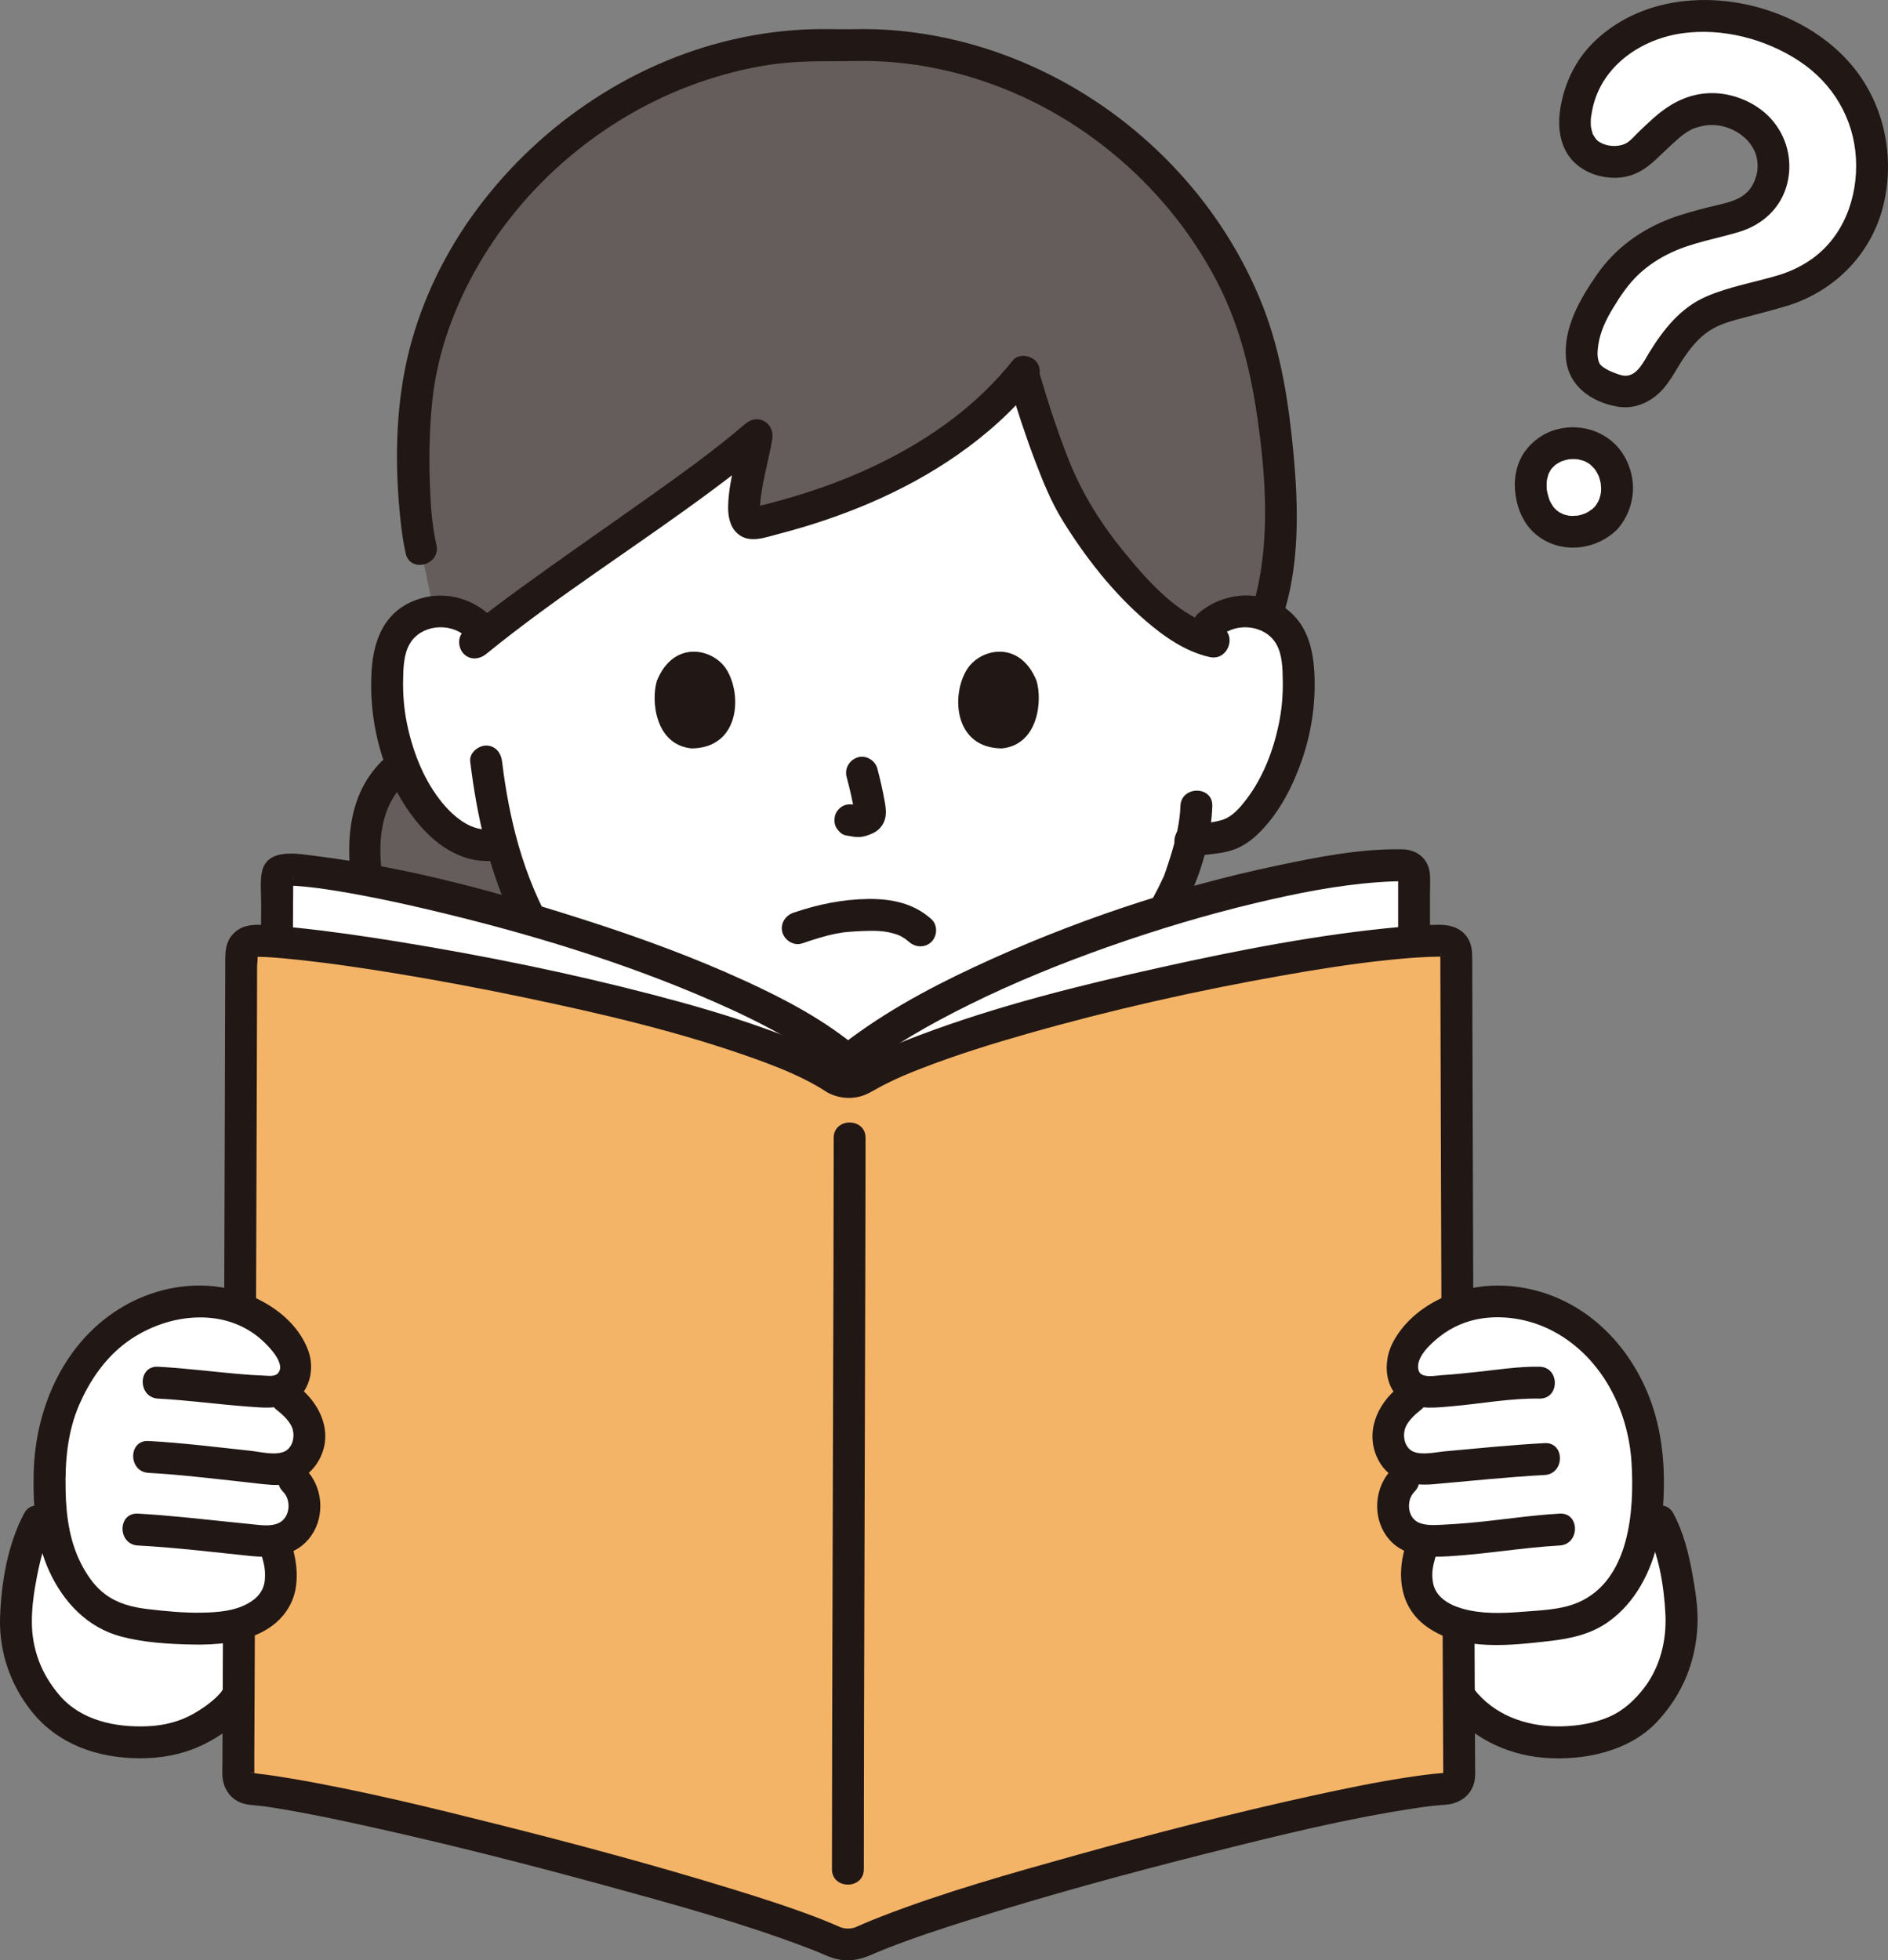 <?xml version="1.0" encoding="UTF-8"?><svg id="b" xmlns="http://www.w3.org/2000/svg" width="284.312" height="295.171" viewBox="0 0 284.312 295.171"><rect x="0" y="0" width="284.312" height="295.171" fill="#808080" stroke="none"/><defs><style>.h{fill:#f4b467;}.i{fill:#211715;}.j{fill:#fff;}.k{fill:#645d5c;}</style></defs><g id="c"><g id="d"><path class="j" d="M113.95,165.986c-10.295-1.46-19.747-8.015-27.549-17.353-5.877-7.034-9.08-14.894-10.908-21.697-.396.099-.615.154-.615.154-3.282.82-5.866-.831-7.696-2.29-2.382-1.926-4.095-4.456-5.409-7.099-2.699-5.425-3.872-11.492-3.356-17.446.141-1.51.387-3.059,1.15-4.418,1.079-1.938,3.227-3.361,5.585-3.713s4.881.39,6.582,1.926c0,0,4.321-43.035,54.395-43.035s56.009,43.035,56.009,43.035c1.701-1.536,4.224-2.278,6.582-1.926,2.358.352,4.506,1.775,5.585,3.713.763,1.359,1.009,2.908,1.15,4.418.516,5.954-.657,12.021-3.356,17.446-1.314,2.643-3.027,5.173-5.409,7.099-1.787,1.425-4.92,1.425-7.283,1.765-.576,2.452-1.342,4.586-1.686,5.631-2.125,5.767-15.342,28.21-31.001,31.69l-32.772,2.101Z"/><path class="k" d="M55.839,121.725c.152-.466.327-.925.525-1.376.911-2.072,2.411-3.947,4.266-5.21.344.868.725,1.723,1.143,2.563,1.314,2.643,3.027,5.173,5.409,7.099,1.829,1.459,4.414,3.111,7.696,2.29,0,0,.214-.054.614-.156,1.828,6.803,5.031,14.665,10.909,21.699,1.164,1.393,2.364,2.724,3.599,3.985-2.035,5.775-7.226,11.336-12.502,14.507-4.122,2.478-8.366,4.115-13.512,3.501-.931-.111-1.909-.168-2.343-1-.627-1.2,1.339-3.404,2.457-5.554,1.327-2.552.53-6.68-.416-9.396-.946-2.716-2.522-5.16-3.843-7.715-2.447-4.734-4.033-9.911-4.658-15.203-.396-3.354-.388-6.845.656-10.034Z"/><path class="k" d="M191.642,62.107c1.428,9.758,2.234,23.436-1.555,32.174-.439-.161-.898-.273-1.364-.343-2.58-.385-5.356.539-7.038,2.378-8.189-2.599-17.005-14.694-20.179-20.129-2.345-4.015-5.536-13.202-7.467-20.004-9.163,11.519-24.317,18.902-40.128,22.563-3.787.918-.78-8.012.066-13.262-9.841,8.463-29.864,21.333-40.988,30.111-1.437-2.505-4.662-3.874-7.661-3.495-.933-4.564-1.922-9.405-1.922-9.405-1.409-6.087-1.595-19.133-.045-26.758,5.721-28.271,33.976-50.712,63.607-49.073,29.631-1.64,57.886,20.802,63.607,49.073.356,1.756.73,3.852,1.069,6.169Z"/><path class="i" d="M57.361,114.737c-5.23,5.315-5.348,13.002-4.166,19.92.626,3.668,1.735,7.212,3.209,10.625,1.363,3.154,3.333,6.013,4.647,9.183.947,2.286,1.956,5.616,1.101,8.064-.888,2.541-3.834,4.752-2.824,7.735,1.163,3.436,6.422,3.08,9.266,2.717,3.217-.411,6.231-1.589,9.051-3.167,6.462-3.615,12.002-9.424,14.616-16.409.454-1.214-.506-2.631-1.676-2.952-1.345-.37-2.496.458-2.952,1.676-1.919,5.131-6.114,9.592-10.68,12.509-2.243,1.433-4.636,2.65-7.232,3.286-1.255.307-2.501.444-3.794.428-.645-.008-1.303-.03-1.941-.127.049.007-.768-.093-.72-.144.461.225.666.549.615.971-.02.365.007.365.08.001.677-.908,1.234-2.065,1.812-3.054.771-1.318,1.212-2.661,1.365-4.179.261-2.591-.286-5.341-1.14-7.784-1.024-2.93-2.67-5.545-4.085-8.288-1.444-2.798-2.543-5.748-3.327-8.797-1.544-6.003-2.608-13.967,2.169-18.822,2.169-2.204-1.223-5.6-3.394-3.394h0Z"/><path class="i" d="M183.837,95.747c2.466-2.106,6.78-1.634,8.398,1.302.886,1.607.907,3.654.937,5.443.037,2.18-.148,4.352-.589,6.487-.827,3.999-2.365,8.057-4.858,11.329-.976,1.282-2.171,2.722-3.772,3.178-1.732.492-3.574.533-5.349.789-1.284.185-1.989,1.815-1.676,2.952.379,1.379,1.664,1.862,2.952,1.676,1.666-.24,3.363-.295,5.004-.699,1.956-.482,3.484-1.54,4.884-2.961,2.911-2.955,4.868-6.775,6.235-10.655,1.408-3.994,2.086-8.31,1.958-12.544s-1.041-8.259-4.757-10.729c-3.975-2.641-9.222-1.985-12.762,1.038-.986.842-.866,2.528,0,3.394.977.977,2.405.844,3.394,0h0Z"/><path class="i" d="M177.758,121.365c-.082,2.502-.684,4.939-1.412,7.324-.255.835-.53,1.664-.811,2.491-.068.199-.138.396-.208.594-.254.721.119-.224-.092.229-1.089,2.348-2.329,4.607-3.691,6.809-3.967,6.409-8.782,12.479-14.676,17.222-3.198,2.573-6.802,4.622-10.784,5.536-3.009.691-1.736,5.32,1.276,4.629,8.213-1.887,15.043-7.907,20.403-14.134,4.468-5.191,8.618-11.033,11.463-17.293,1.881-4.14,3.183-8.863,3.333-13.407.102-3.09-4.698-3.086-4.8,0h0Z"/><path class="i" d="M73.432,92.353c-3.265-2.788-7.717-3.489-11.635-1.665-4.046,1.884-5.504,5.823-5.815,10.014-.62,8.357,1.955,17.832,7.698,24.095,3.057,3.334,7.235,5.619,11.836,4.608,3.016-.663,1.739-5.291-1.276-4.629-3.259.716-6.273-2.083-8.09-4.468-2.538-3.33-4.088-7.475-4.902-11.55-.412-2.064-.579-4.163-.545-6.267.03-1.839.059-3.97,1.027-5.594,1.678-2.818,5.895-3.212,8.309-1.151.985.841,2.427.967,3.394,0,.862-.862.99-2.549,0-3.394h0Z"/><path class="i" d="M70.806,114.657c1.007,8.25,2.827,16.295,6.365,23.86,4.486,9.592,11.963,18.073,20.859,23.82,4.618,2.984,9.828,5.158,15.283,5.964,1.281.189,2.579-.319,2.952-1.676.311-1.131-.386-2.762-1.676-2.952-9.325-1.378-17.261-6.792-23.635-13.523-6.584-6.953-10.955-15.321-13.335-24.57-.519-2.018-.951-4.058-1.308-6.111-.162-.93-.308-1.862-.441-2.796-.097-.678-.144-1.04-.263-2.015-.157-1.286-.991-2.4-2.4-2.4-1.175,0-2.558,1.105-2.4,2.4h0Z"/><path class="i" d="M65.72,82.052c-.726-3.212-.912-6.528-1.01-9.911-.116-4.017-.017-8.056.42-12.053.783-7.174,3.387-14.159,7.011-20.367,7.567-12.961,20.061-23.059,34.334-27.712,3.508-1.144,7.145-2.011,10.812-2.442,3.891-.458,7.762-.305,11.664-.38,7.599-.147,15.125,1.347,22.181,4.149,13.929,5.531,25.791,16.385,32.498,29.78,3.182,6.355,4.786,13.173,5.776,20.172,1.083,7.652,1.667,15.782.331,23.437-.316,1.809-.755,3.591-1.355,5.328-1.011,2.926,3.624,4.183,4.629,1.276,2.72-7.872,2.542-16.718,1.786-24.907-.693-7.505-1.832-15.138-4.576-22.193-5.871-15.095-17.622-27.668-32.057-34.949-7.28-3.672-15.167-5.994-23.296-6.694-2.027-.174-4.063-.242-6.097-.195-2.044.047-4.083-.046-6.129,0-4.075.091-8.161.618-12.134,1.523-15.855,3.611-30.052,13.466-39.456,26.661-4.622,6.484-8.055,13.915-9.791,21.696-1.726,7.738-1.796,16.111-.957,23.971.182,1.705.41,3.413.788,5.087.681,3.012,5.31,1.737,4.629-1.276h0Z"/><path class="i" d="M151.958,57.646c1.162,3.973,2.453,7.912,3.925,11.782,1.162,3.053,2.393,6.116,4.111,8.905,3.402,5.523,7.584,10.87,12.508,15.115,2.797,2.411,6,4.664,9.662,5.483,3.009.673,4.294-3.954,1.276-4.629-5.699-1.275-10.418-6.612-14.038-11.025-3.563-4.343-6.492-8.975-8.539-14.213-1.625-4.159-3.024-8.41-4.277-12.694-.865-2.959-5.499-1.7-4.629,1.276h0Z"/><path class="i" d="M152.499,54.285c-5.232,6.599-12.105,11.552-19.607,15.28-3.888,1.932-7.936,3.511-12.076,4.813-2.16.679-4.343,1.284-6.543,1.816-.266.064-.537.117-.801.19-.529.148.208.104-.006.024.157.059.66.208.95.561-.007-.008.222.388.091.152-.048-.086-.057-.248-.077-.349.115.579.013-.06.016-.179.083-3.369,1.259-6.94,1.845-10.471.394-2.376-2.115-3.96-4.011-2.335-4.944,4.236-10.283,8.009-15.586,11.776-6.044,4.294-12.149,8.501-18.145,12.864-2.95,2.147-5.878,4.331-8.708,6.635-1.006.819-.851,2.544,0,3.394.995.995,2.386.821,3.394,0,10.823-8.808,22.762-16.265,33.964-24.601,2.884-2.146,5.744-4.333,8.475-6.673l-4.011-2.335c-.622,3.745-1.907,7.469-2.013,11.285-.042,1.495.219,3.122,1.377,4.176,1.744,1.586,4.144.628,6.122.116,9.529-2.467,18.919-6.278,27.02-11.929,4.383-3.057,8.402-6.622,11.727-10.815.805-1.015.991-2.404,0-3.394-.835-.835-2.584-1.021-3.394,0h0Z"/><g id="e"><path class="j" d="M268.625,43.699c-4.815,1.486-8.23,2.032-10.69,3.118-1.889.834-3.64,2.023-5.25,4.206-1.274,1.728-1.946,2.691-3.029,4.565-1.162,2.009-3.422,3.943-6.021,3.213-3.63-1.02-5.224-2.275-5.44-5.082-.072-4.786,2.277-8.243,5.292-12.481,5.744-6.479,11.726-6.759,18.175-8.76,5.106-1.527,6.577-7.396,4.512-11.17-1.831-3.768-6.898-5.576-10.422-4.652-3.069.635-4.418,2.195-8.951,6.488-.808.766-2.693,1.435-4.422,1.174-5.13-.544-5.534-5.122-5.102-7.3.795-5.763,4.123-10.023,10.087-12.76,10.934-5.018,28.629.558,33.179,13.041,3.674,10.083.089,22.695-11.918,26.401Z"/><path class="j" d="M241.888,77.96c-2.271,2.354-5.73,2.67-8.108,1.348-2.207-1.227-2.852-3.6-2.999-4.138-.123-.453-.99-3.856,1.21-6.337,2.118-2.388,6.112-2.834,8.767-.92,2.937,2.117,3.84,6.967,1.13,10.048Z"/><path class="i" d="M267.987,41.385c-3.646,1.113-7.514,1.738-11.022,3.256-3.903,1.689-6.445,4.941-8.631,8.476-.766,1.239-1.722,3.377-3.464,3.457-.686.032-1.554-.348-2.191-.604-.525-.211-1.246-.648-1.439-.824-.359-.33-.411-.415-.553-.954-.182-.69-.121-1.43,0-2.257.292-2.006,1.174-3.832,2.214-5.547,1.148-1.894,2.375-3.715,4.013-5.218,1.425-1.307,3.053-2.352,4.805-3.166,3.235-1.503,6.834-2.073,10.228-3.104,3.552-1.079,6.336-3.673,7.214-7.354.823-3.452-.102-7.067-2.493-9.692-2.412-2.647-6.351-4.133-9.908-3.784-3.152.31-5.61,1.776-7.927,3.857-.662.594-1.305,1.209-1.949,1.822-.689.657-1.406,1.565-2.162,1.901-1.274.566-2.972.387-4.047-.394-.262-.19-.431-.422-.703-.874-.258-.428-.064-.049-.171-.387-.102-.323-.183-.651-.239-.986-.064-.381.027.367.007-.009-.007-.14-.018-.279-.021-.419-.005-.232.005-.463.015-.695.005-.123.022-.245.034-.368-.006.059-.079.552-.007.137.078-.452.141-.905.24-1.354,1.425-6.521,7.477-10.479,13.597-11.303,5.963-.803,12.431.836,17.538,4.214,5.074,3.356,8.193,8.671,8.52,14.652.322,5.888-1.904,12.001-7.032,15.4-1.393.924-2.877,1.616-4.467,2.121-2.933.932-1.68,5.568,1.276,4.629,7.254-2.305,12.757-8.019,14.445-15.496,1.604-7.107-.003-14.747-4.617-20.41-8.971-11.009-28.496-14.14-39.086-3.769-2.808,2.75-4.488,6.337-5.071,10.199-.439,2.91.072,6.145,2.418,8.171,1.598,1.381,3.727,2.071,5.832,2.065,2.607-.008,4.512-1.166,6.331-2.901.744-.709,1.483-1.422,2.239-2.118.305-.281.612-.561.926-.833.256-.222.616-.52.659-.552.494-.37,1.017-.689,1.569-.965.34-.17-.322.117.034-.02.14-.054.28-.103.422-.149.337-.109.68-.19,1.025-.268,2.901-.657,6.512.884,7.838,3.793.445.977.595,2.414.306,3.507-.35,1.323-.965,2.475-2.175,3.269-1.471.967-3.468,1.244-5.151,1.682-1.92.5-3.845.998-5.701,1.705-4.457,1.699-8.261,4.455-11.001,8.386-2.553,3.663-5.107,8.046-4.684,12.701.377,4.146,3.863,6.543,7.751,7.217,2.419.419,4.736-.527,6.456-2.228,1.566-1.549,2.495-3.65,3.758-5.436,1.188-1.679,2.443-3.151,4.271-4.145,1.348-.733,2.944-1.167,4.638-1.612,2.196-.576,4.393-1.134,6.565-1.797,2.946-.899,1.69-5.534-1.276-4.629Z"/><path class="i" d="M240.191,76.263c-.122.123-.245.245-.375.361-.064.057-.132.109-.195.167-.194.179.134-.116.152-.115-.09-.003-.392.267-.485.323-.164.1-.331.193-.503.278-.073.036-.148.068-.22.105-.234.119.193-.085.201-.085-.128-.002-.328.119-.454.158-.177.055-.356.102-.536.143-.077.017-.155.031-.231.048-.323.073.053-.013.174-.014-.308,0-.617.054-.928.05-.179-.002-.357-.025-.535-.028-.257-.005.255.037.261.041-.067-.04-.219-.036-.297-.051-.293-.057-.582-.135-.865-.233-.069-.024-.138-.056-.208-.077-.237-.072.23.088.234.099-.032-.076-.457-.234-.543-.286-.101-.06-.314-.272-.425-.282.022.002.343.297.165.12-.056-.056-.121-.105-.18-.16-.114-.106-.223-.217-.328-.332-.027-.03-.188-.23-.198-.228.04-.008.311.442.108.138-.152-.227-.302-.452-.434-.692-.06-.109-.117-.22-.171-.332-.246-.51.133.38.017.06-.199-.546-.347-1.08-.457-1.65-.092-.475.053.585.025.195-.008-.112-.023-.224-.031-.336-.02-.273-.026-.547-.019-.82.004-.161.02-.321.027-.482.021-.434-.102.5-.011.063.068-.327.136-.649.242-.966.176-.525-.165.278.03-.1.077-.149.151-.299.237-.444.025-.042.257-.444.286-.434.02.007-.299.34-.096.134.075-.076.142-.162.217-.239.107-.111.217-.217.333-.319.437-.388-.292.177.055-.052.279-.184.559-.358.859-.504.065-.032.15-.057.209-.098-.003.002-.463.171-.217.096.172-.052.339-.121.512-.171.149-.043.299-.081.45-.114.104-.023.684-.12.292-.062s.125-.002.222-.007c.181-.009.363-.012.544-.008.156.004.31.017.466.027.409.027-.495-.094.054.013.306.06.607.14.901.242.56.194-.301-.169.076.023.163.083.326.164.484.257.136.08.262.176.397.256.222.13-.184-.14-.19-.155.021.046.129.104.167.139.251.231.469.488.712.724.172.167-.147-.183-.149-.2.006.061.134.185.17.238.096.142.187.287.273.436.097.169.168.361.273.524.13.2-.093-.212-.093-.234-.002.075.081.206.107.278.119.328.214.664.286,1.006.021.098.036.197.056.295.07.355-.06-.128-.025-.191-.049.089.032.416.036.526.006.176.006.352-.001.528-.004.11-.072.679-.009.284.065-.408-.05.244-.075.354-.04.174-.086.346-.14.516-.031.099-.237.633-.093.29s-.097.182-.147.274c-.101.186-.216.36-.328.539-.05.081-.115.279,0,.017.122-.279-.039.043-.118.136-.817.952-1.005,2.472,0,3.394.898.824,2.521,1.018,3.394,0,1.392-1.623,2.178-3.515,2.31-5.653.112-1.82-.38-3.73-1.286-5.305-2.016-3.505-6.195-5.06-10.064-4.076-2.02.514-3.759,1.731-4.965,3.419-1.085,1.52-1.542,3.516-1.462,5.366.111,2.539,1.061,5.205,3.007,6.919,3.595,3.166,9.153,2.674,12.46-.67.884-.894.959-2.514,0-3.394-.954-.875-2.451-.954-3.394,0Z"/></g><g id="f"><path class="j" d="M216.17,242.706c-1.37,4.38,3.055,12.708,5.328,14.681,3.882,3.368,7.422,4.856,12.482,4.952,4.889.093,10.702-1.122,14.173-5.14,2.92-3.381,4.352-5.728,5.025-11.86.312-2.842-.842-11.847-3.255-16.249"/><path class="j" d="M212.31,130.551c-.255-.17-.569-.267-.904-.267-19.944,0-64.811,14.086-83.719,29.383-17.896-15.277-71.947-28.736-84.856-28.736-.58,0-1.065.415-1.07.995-.013,1.532-.043,6.576-.05,9.887,18.92,1.494,70.245,11.328,83.914,20.489,1.123.753,2.988.832,4.148.138,14.22-8.504,62.416-19.197,83.18-20.638-.005-3.597-.005-7.226-.005-7.226v-2.843c0-.504-.253-.925-.637-1.181Z"/><path class="j" d="M39.456,242.706c1.37,4.38-3.055,12.708-5.328,14.681-3.882,3.368-7.422,4.856-12.482,4.952-4.889.093-10.702-1.122-14.173-5.14-2.92-3.381-4.352-5.728-5.025-11.86-.312-2.842.842-11.847,3.255-16.249"/><path class="i" d="M37.142,243.344c.197.689.226,1.423.127,2.215-.143,1.145-.499,2.29-.886,3.373-.688,1.926-1.66,3.787-2.828,5.466-.345.495-.117.22-.482.633-.204.232-.415.45-.643.659-.979.897-2.096,1.667-3.247,2.325-2.128,1.216-4.49,1.801-6.93,1.905-4.847.207-10.009-.837-13.294-4.663-2.647-3.083-4.15-6.802-4.161-11.03-.006-2.281.321-4.575.759-6.809.476-2.427,1.081-4.983,2.218-7.116,1.453-2.725-2.689-5.152-4.145-2.423-2.47,4.633-3.449,10.452-3.62,15.657-.17,5.164,1.557,10.16,4.762,14.161,3.988,4.978,9.932,7.006,16.185,7.047,3.128.02,6.204-.504,9.066-1.785,2.377-1.064,4.89-2.687,6.581-4.696,1.839-2.186,3.15-4.787,4.177-7.437,1.051-2.713,1.808-5.882.988-8.756-.846-2.965-5.479-1.705-4.629,1.276h0Z"/><path class="i" d="M213.856,242.068c-.73,2.56-.192,5.364.65,7.83.827,2.424,1.956,4.817,3.421,6.922,3.254,4.677,8.882,7.362,14.463,7.838,5.997.512,12.98-.907,17.214-5.486,3.719-4.022,5.739-8.848,6.011-14.341.131-2.657-.316-5.404-.789-8.008-.557-3.068-1.355-6.177-2.831-8.944-1.454-2.727-5.599-.305-4.145,2.423,1.965,3.684,2.723,8.522,2.943,12.731.207,3.959-.816,7.971-3.158,11.047-1.427,1.874-3.138,3.488-5.372,4.445-2.165.927-4.555,1.327-6.897,1.405-4.742.157-9.557-1.261-12.813-4.899-1.047-1.17-2.346-3.606-3.08-5.483-.448-1.145-.813-2.331-1.039-3.54-.175-.941-.176-1.869.051-2.664.849-2.976-3.781-4.246-4.629-1.276h0Z"/><path class="h" d="M125.625,162.301c-14.593-9.78-72.103-20.327-87.286-20.675-1.107-.025-2.013.859-2.015,1.966-.034,18.082-.338,106.275-.441,123.784-.006.993.792,1.878,1.781,1.961,14.257,1.188,74.379,16.755,87.984,23.049,1.144.529,3.007.523,4.147-.014,13.566-6.39,73.281-22.264,88.124-23.053,1.012-.054,1.83-.941,1.824-1.955-.104-17.545-.407-105.774-.441-123.797-.002-1.065-.856-1.922-1.921-1.929-17.255-.124-72.25,11.616-87.609,20.8-1.16.694-3.025.615-4.148-.138Z"/><path class="i" d="M44.109,140.793c.003-2.727.035-5.453.049-8.18,0-.163.047-.418.003-.573.352,1.225-2.017,1.141-.855,1.296.388.052.8.029,1.192.053,1.016.064,2.029.17,3.039.293.242.029.483.061.724.092-.639-.083.252.036.403.058.639.092,1.278.189,1.915.292,1.377.222,2.751.467,4.122.727,3.145.597,6.274,1.275,9.39,2.006,14.795,3.47,29.623,7.901,43.528,14.007,3.551,1.559,7.053,3.245,10.429,5.156,1.53.866,3.035,1.779,4.494,2.762,1.477.994,2.294,1.604,3.447,2.582,1.071.909,2.311.872,3.394,0,4.757-3.829,10.778-7.215,16.492-10.045,6.816-3.376,13.875-6.244,21.046-8.773,7.259-2.561,14.647-4.781,22.135-6.568,6.181-1.475,12.286-2.687,18.404-3.137.735-.054,1.471-.097,2.207-.123.33-.012.661-.021.991-.027.142-.002.287.007.429-.005.574-.05.083.091-.038-.092-.413-.627-.504-1.214-.504-.342v1.65c0,2.297,0,4.594,0,6.891,0,3.089,4.8,3.094,4.8,0v-6.338c0-.885.045-1.783,0-2.666-.121-2.36-1.836-3.855-4.152-3.904-6.234-.133-12.656,1.137-18.727,2.412-15.745,3.306-31.262,8.532-45.833,15.347-7.265,3.398-14.381,7.284-20.646,12.327h3.394c-5.102-4.328-11.11-7.497-17.163-10.272-7.448-3.416-15.155-6.265-22.946-8.793-13.482-4.375-27.462-8.244-41.559-9.999-2.75-.342-7.505-1.346-8.27,2.383-.317,1.548-.101,3.324-.111,4.893-.01,1.537-.025,3.075-.027,4.612-.003,3.089,4.797,3.094,4.8,0h0Z"/><path class="i" d="M126.836,160.229c-3.609-2.399-7.796-3.982-11.854-5.436-5.502-1.972-11.135-3.58-16.789-5.051-12.489-3.249-25.169-5.83-37.904-7.902-5.193-.845-10.406-1.611-15.639-2.155-1.804-.187-3.612-.35-5.425-.428-1.598-.068-3.084.2-4.208,1.461-.985,1.106-1.093,2.456-1.096,3.856-.017,8.052-.043,16.104-.069,24.156-.038,11.923-.078,23.847-.12,35.77-.042,12.011-.086,24.022-.133,36.033-.032,8.315-.064,16.63-.108,24.946-.003.581-.028,1.167-.01,1.748.066,2.138,1.376,3.995,3.542,4.426.837.166,1.727.195,2.575.297.405.049-.566-.083.1.014.181.027.362.052.543.078.469.069.938.142,1.406.218,4.585.744,9.135,1.706,13.669,2.707,12.074,2.664,24.068,5.712,35.991,8.98,10.112,2.772,20.317,5.557,30.129,9.28.382.145.763.292,1.142.443.19.075.379.151.568.228.109.044.753.314.381.156-.324-.138.498.221.684.303.917.405,1.758.682,2.764.781,1.72.169,3.185-.325,4.722-1.01.145-.065.292-.127.438-.192.086-.038.174-.074.26-.112.285-.124-.462.191-.168.072.386-.158.772-.317,1.16-.471,4.15-1.643,8.406-3.025,12.661-4.366,11.789-3.716,23.728-6.976,35.713-9.995,10.474-2.638,21.047-5.271,31.741-6.865.206-.031.412-.061.619-.09.237-.034.772-.104.211-.031.423-.055.846-.109,1.27-.156.73-.082,1.462-.13,2.193-.194,2.338-.207,4.18-1.76,4.332-4.195.039-.624.008-1.258.004-1.883-.018-3.424-.033-6.849-.048-10.273-.046-10.599-.086-21.197-.125-31.796-.046-12.396-.089-24.791-.13-37.187-.035-10.518-.069-21.035-.1-31.553-.01-3.353-.019-6.707-.026-10.06-.002-1.142.016-2.264-.545-3.308-.91-1.697-2.686-2.25-4.488-2.232-2.002.02-4.002.163-5.995.345-12.08,1.107-24.087,3.455-35.917,6.079-12.218,2.71-24.504,5.76-36.232,10.178-2.191.825-4.365,1.709-6.486,2.703-.863.404-1.717.829-2.552,1.289-.894.492-1.646.996-2.655.395-2.661-1.584-5.078,2.564-2.423,4.145,1.792,1.067,4.089,1.249,6.004.405.919-.405,1.775-.966,2.673-1.421,2.149-1.088,3.576-1.673,5.598-2.46,5.251-2.043,10.645-3.717,16.061-5.261,12.539-3.574,25.303-6.44,38.14-8.719,5.522-.98,10.681-1.795,16.006-2.357,2.105-.222,4.217-.405,6.333-.485.427-.016.854-.028,1.282-.034.183-.003.382.022.562-.004-.024.003.309.005.31,0-.056.181-.447-.297-.415-.288-.216-.061.023-.288-.064.025-.032.116,0,.311,0,.432,0,.311.001.622.002.934.018,8.057.044,16.114.069,24.17.037,11.712.077,23.423.118,35.135.041,11.844.084,23.688.131,35.533.032,8.304.064,16.608.107,24.912.003.617.006,1.235.01,1.852,0,.118-.017.254.002.37.07.419-.1.069.084-.013.503-.224.214-.166-.262-.129-1.804.14-3.601.395-5.388.669-4.688.72-9.34,1.683-13.972,2.697-11.994,2.624-23.897,5.685-35.721,8.986-9.881,2.758-19.851,5.548-29.425,9.262-.9.349-1.794.715-2.682,1.096-.314.134-.627.268-.937.411-.105.048-.562.219-.181.091-.38.127-.735.195-1.135.198-.406.003-.748-.061-1.137-.186.306.098.024.002-.122-.059-.48-.2-.955-.415-1.436-.615-.74-.309-1.485-.605-2.234-.89-4.169-1.587-8.43-2.938-12.692-4.249-11.562-3.556-23.255-6.7-34.985-9.647-10.297-2.586-20.656-5.134-31.127-6.924-1.774-.303-3.557-.578-5.346-.775-.124-.014-.777-.164-.864-.086.446-.399.45.965.505.021.037-.618.007-1.249.01-1.868.018-3.434.033-6.869.048-10.303.045-10.438.084-20.876.123-31.315.045-12.248.088-24.497.129-36.745.035-10.385.069-20.77.099-31.155.01-3.388.019-6.776.027-10.164,0-.295.189-1.566.004-1.774.329.369-.916.241.014.393.368.06.777.031,1.151.051,1.862.102,3.72.279,5.573.482,1.125.123,2.249.257,3.372.4.27.034.539.069.809.104.096.012.948.126.546.071.654.088,1.307.179,1.96.272,2.758.392,5.511.822,8.259,1.279,6.148,1.022,12.273,2.178,18.373,3.453,11.844,2.475,23.758,5.242,35.156,9.355,1.104.399,2.203.813,3.293,1.251.274.11.548.222.821.335.384.159-.201-.091.32.135.473.206.945.414,1.414.63,1.595.736,3.164,1.544,4.629,2.518,2.58,1.715,4.986-2.441,2.423-4.145Z"/><path class="i" d="M125.545,171.335c0,12.549-.053,25.097-.089,37.646-.05,17.217-.102,34.434-.142,51.651-.016,6.938-.032,13.877-.032,20.815,0,3.089,4.8,3.094,4.8,0,0-14.265.049-28.53.089-42.795.046-16.733.099-33.467.142-50.2.015-5.706.032-11.411.032-17.117,0-3.089-4.8-3.094-4.8,0h0Z"/><path class="j" d="M12.951,204.902c1.207-1.647,2.871-3.467,5.195-5.076,1.388-.961,5.487-3.719,11.307-3.847,1.386-.031,4.639-.09,8.143,1.667,1.689.847,3.238,2.009,4.591,3.477.978,1.061,1.849,2.282,2.165,3.69.316,1.408-.023,3.031-1.13,3.956-.412.344-.896.529-1.412.628.85.646,1.478,1.126,1.478,1.126,1.369,1.047,2.942,2.902,3.171,4.448.25,1.683.07,2.94-.883,4.35-.702,1.039-1.901,1.62-3.163,1.809,1.03.957,1.897,1.764,1.897,1.764,1.816,1.692,1.992,4.69.699,6.809-.85,1.394-2.214,1.987-3.753,2.202.298,1.076.492,1.777.492,1.777.202.728,1.678,5.509-1.21,8.353-1.873,1.844-4.52,2.713-7.133,2.996-2.613.282-5.264.244-7.878-.029-2.668-.279-5.45-.383-7.891-1.292-2.502-.932-4.298-2.383-5.889-4.442-.888-1.149-2.91-4.618-3.33-7.048-.325-1.883-.844-4.361-.898-6.256-.127-4.41-.371-10.781,3.223-17.477.49-.913,1.185-2.186,2.21-3.585Z"/><path class="i" d="M23.803,210.586c4.51.242,8.991.865,13.494,1.199,2.123.158,4.582.434,6.536-.567,2.771-1.419,3.609-5.014,2.609-7.793-2.026-5.63-8.425-9.087-14.061-9.729-4.71-.537-9.544.57-13.646,2.915-8.932,5.105-13.432,15.181-13.663,25.18-.114,4.959.258,10.29,2.37,14.839,2.158,4.649,5.724,8.434,10.802,9.785,3.389.902,7.232,1.135,10.728,1.203,3.463.067,7.05-.215,10.209-1.741,2.861-1.382,4.94-3.812,5.388-6.995.277-1.964.027-3.937-.507-5.838-.834-2.969-5.467-1.708-4.629,1.276.375,1.335.518,1.967.462,3.334-.071,1.743-1.039,2.948-2.614,3.809-2.067,1.131-4.52,1.306-6.829,1.354-2.763.057-5.545-.22-8.287-.545-2.248-.267-4.475-.837-6.312-2.217-1.473-1.106-2.422-2.425-3.306-3.985-2.004-3.537-2.582-7.59-2.668-11.612-.096-4.445.279-8.899,2.083-13.021,1.507-3.446,3.698-6.691,6.682-9.021,5.91-4.615,15.095-5.951,20.951-.496.887.826,3.647,3.575,2.159,4.948-.516.476-1.719.25-2.369.234-.841-.02-1.681-.083-2.519-.149-4.357-.345-8.697-.931-13.062-1.166-3.087-.166-3.078,4.635,0,4.8h0Z"/><path class="i" d="M41.59,212.22c.973.773,2.217,1.857,2.518,3.132.275,1.162-.114,2.672-1.258,3.194-1.412.645-3.603.064-5.082-.095-5.122-.551-10.254-1.199-15.4-1.481-3.087-.169-3.077,4.632,0,4.8,4.686.256,9.36.829,14.024,1.332,1.528.165,3.063.385,4.598.478,3.421.207,6.415-1.655,7.57-4.897,1.337-3.755-.647-7.531-3.576-9.858-1.014-.805-2.404-.99-3.394,0-.836.836-1.02,2.584,0,3.394h0Z"/><path class="i" d="M42.613,224.591c1.326,1.332,1.088,4.022-.76,4.783-1.055.435-2.293.299-3.393.187-1.312-.134-2.623-.274-3.935-.406-4.576-.463-9.166-1.003-13.76-1.249-3.087-.165-3.078,4.635,0,4.8,5.599.3,11.196.977,16.771,1.559,3.509.366,7.158.11,9.352-3.059,2.104-3.038,1.709-7.406-.882-10.009-2.182-2.192-5.577,1.201-3.394,3.394h0Z"/><path class="j" d="M242.675,204.902c-1.207-1.647-2.871-3.467-5.195-5.076-1.388-.961-5.487-3.719-11.307-3.847-1.386-.031-4.639-.09-8.143,1.667-1.689.847-3.238,2.009-4.591,3.477-.978,1.061-1.849,2.282-2.165,3.69-.316,1.408.023,3.031,1.13,3.956.412.344.896.529,1.412.628-.85.646-1.478,1.126-1.478,1.126-1.369,1.047-2.942,2.902-3.171,4.448-.25,1.683-.07,2.94.883,4.35.702,1.039,1.901,1.62,3.163,1.809-1.03.957-1.897,1.764-1.897,1.764-1.816,1.692-1.992,4.69-.699,6.809.85,1.394,2.214,1.987,3.753,2.202-.298,1.076-.492,1.777-.492,1.777-.202.728-1.678,5.509,1.21,8.353,1.873,1.844,4.52,2.713,7.133,2.996,2.613.282,5.264.244,7.878-.029,2.668-.279,5.45-.383,7.891-1.292,2.502-.932,4.298-2.383,5.889-4.442.888-1.149,2.91-4.618,3.33-7.048.325-1.883.844-4.361.898-6.256.127-4.41.371-10.781-3.223-17.477-.49-.913-1.185-2.186-2.21-3.585Z"/><path class="i" d="M231.823,205.786c-3.205-.056-6.46.481-9.64.811-1.665.172-3.331.352-5.001.457-1.051.066-3.21.56-3.562-.72-.535-1.947,1.886-4.061,3.199-5.101,1.831-1.45,4.079-2.4,6.39-2.729,3.733-.531,7.629.257,10.921,2.062,7.078,3.882,11.058,11.709,11.556,19.602.46,7.304-.295,17.7-7.963,21.083-2.63,1.16-5.783,1.211-8.604,1.442-2.94.24-6.121.335-8.98-.505-2.005-.589-4.001-1.748-4.359-3.956-.238-1.465.009-2.471.413-3.911.837-2.979-3.793-4.25-4.629-1.276-1.261,4.486-.656,9.097,3.365,11.942,5.194,3.676,12.603,2.761,18.533,2.086,3.103-.354,6.146-1.03,8.735-2.873,2.014-1.434,3.626-3.297,4.867-5.427,2.652-4.55,3.424-9.748,3.496-14.954.081-5.842-.905-11.531-3.697-16.719-2.164-4.021-5.139-7.429-9.002-9.902-3.949-2.527-8.649-3.83-13.338-3.608-5.734.271-12.018,3.276-14.778,8.548-1.577,3.013-1.303,7.363,2.048,9.079,2.045,1.047,4.64.714,6.857.523,4.356-.376,8.793-1.231,13.173-1.155,3.09.054,3.09-4.746,0-4.8h0Z"/><path class="i" d="M210.642,208.825c-3.349,2.66-5.183,7.043-3.05,11.064,1.673,3.154,4.979,3.877,8.254,3.59,5.58-.49,11.158-1.086,16.752-1.388,3.072-.166,3.092-4.967,0-4.8-4.997.27-9.983.777-14.966,1.228-1.41.128-3.527.645-4.857.027-1.141-.53-1.534-2.023-1.258-3.194.301-1.275,1.545-2.359,2.518-3.132,1.016-.807.843-2.551,0-3.394-1.003-1.003-2.376-.809-3.394,0h0Z"/><path class="i" d="M209.62,221.197c-2.586,2.598-2.992,6.976-.882,10.008,2.17,3.118,5.903,3.328,9.368,3.127,5.605-.325,11.156-1.312,16.756-1.626,3.071-.172,3.091-4.973,0-4.8-4.585.257-9.149,1.011-13.725,1.403-1.269.109-2.54.205-3.812.264-1.154.053-2.437.162-3.542-.255-1.853-.7-2.097-3.391-.768-4.727,2.182-2.192-1.211-5.588-3.394-3.394h0Z"/></g><g id="g"><path class="i" d="M120.767,142.055c1.686-.573,3.387-1.13,5.136-1.476.334-.066.67-.122,1.007-.175.274-.043-.31.027.149-.018.192-.019.384-.041.577-.059.81-.076,1.624-.119,2.437-.149,1.804-.065,3.097-.035,4.6.409.164.048.327.1.488.157.065.023.57.236.251.092s.199.106.211.113c.103.056.206.11.308.168.242.14.462.314.7.458-.501-.303.065.067.246.232.957.874,2.448.946,3.394,0,.886-.886.961-2.517,0-3.394-2.633-2.404-6.036-3.101-9.524-3.054-3.913.053-7.562.811-11.256,2.067-1.227.417-2.034,1.65-1.676,2.952.329,1.196,1.72,2.095,2.952,1.676h0Z"/><path class="i" d="M127.492,116.987c.463,1.766.908,3.561,1.173,5.369l-.086-.638c.031.248.045.492.02.741l.086-.638c-.018.115-.043.223-.082.333l.242-.573c-.034.078-.07.144-.118.214l.375-.486c-.055.067-.108.119-.175.173l.486-.375c-.136.087-.279.158-.425.225l.573-.242c-.234.098-.466.169-.717.209l.638-.086c-.226.027-.447.025-.673-.001l.638.086c-.254-.035-.503-.097-.756-.131-.67-.09-1.239-.115-1.849.242-.498.291-.973.862-1.103,1.434-.14.614-.11,1.304.242,1.849.312.484.835,1.022,1.434,1.103.546.074,1.076.214,1.631.238.836.037,1.616-.216,2.364-.556.916-.417,1.628-1.221,1.872-2.208.206-.834.115-1.583-.026-2.418-.292-1.73-.692-3.444-1.137-5.14-.318-1.214-1.729-2.072-2.952-1.676-1.25.404-2.018,1.651-1.676,2.952h0Z"/><path class="i" d="M98.922,102.503c-.897,2.913-.312,9.616,5.207,10.186,7.295-.044,7.683-8.147,5.228-11.957-2.011-3.119-7.923-4.417-10.435,1.771Z"/><path class="i" d="M156.09,102.503c.897,2.914.313,9.616-5.207,10.186-7.295-.044-7.684-8.147-5.228-11.957,2.011-3.119,7.923-4.416,10.435,1.771Z"/></g></g></g></svg>